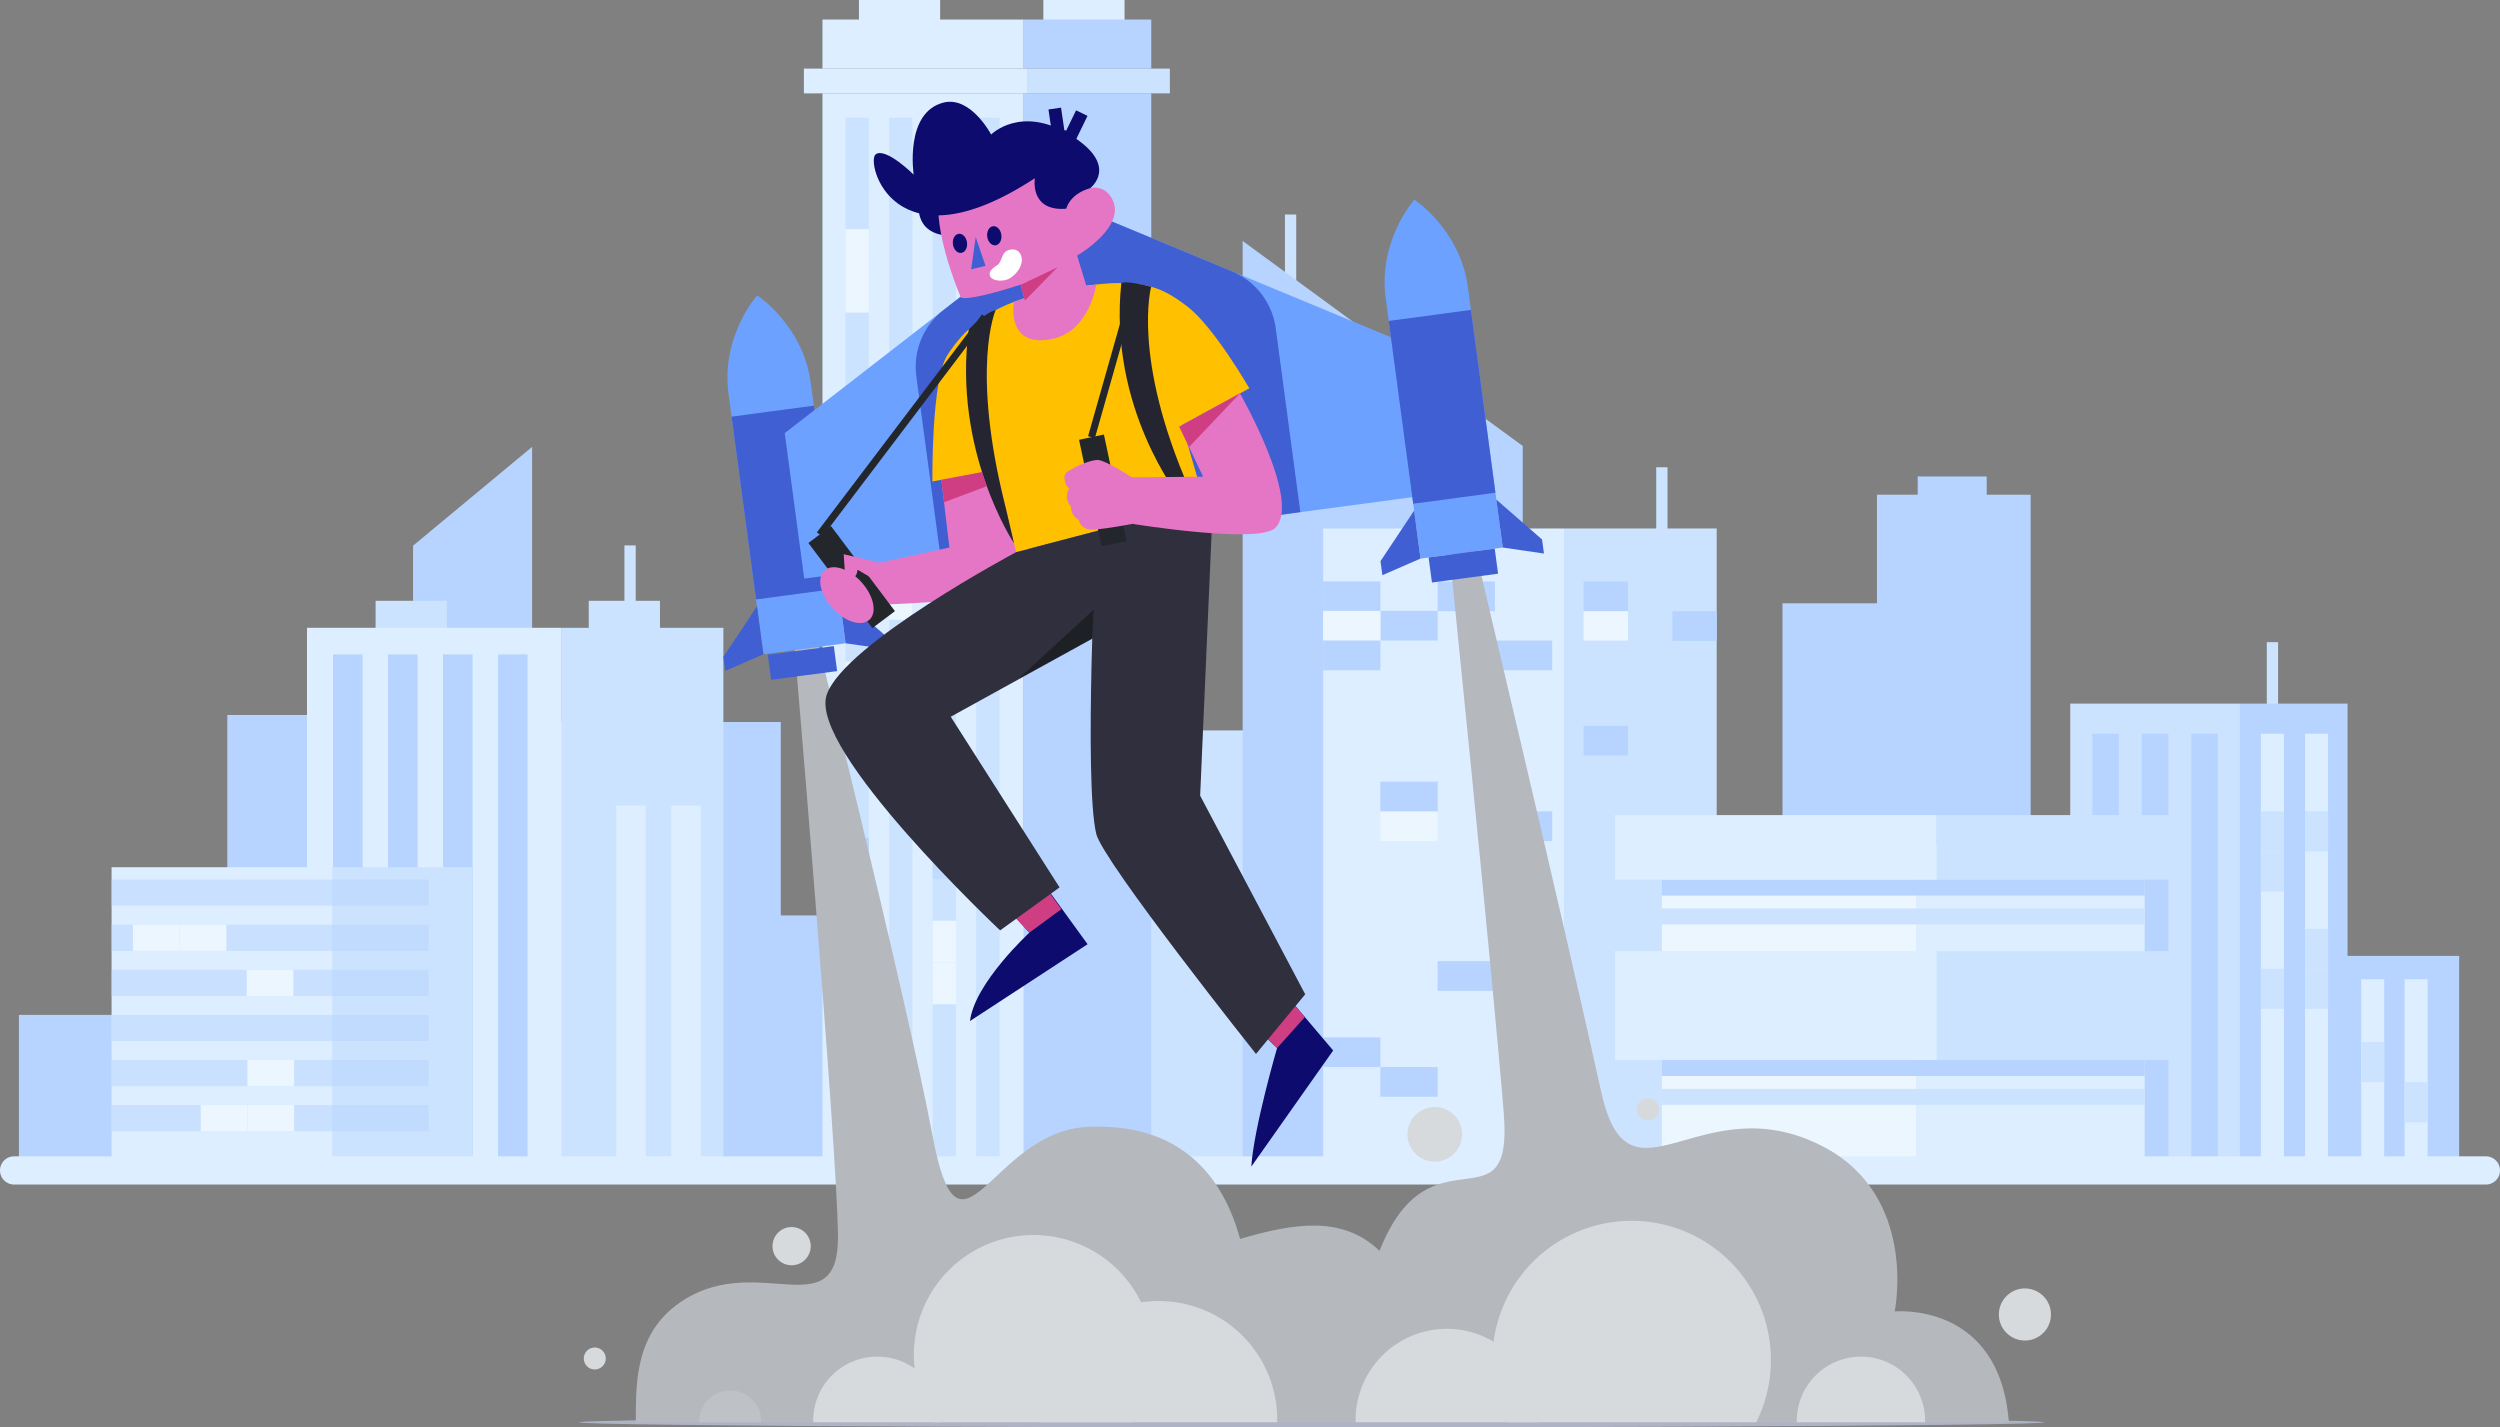 <svg xmlns="http://www.w3.org/2000/svg" viewBox="0 0 1771.38 1011.38"><rect x="0" y="0" width="1771.38" height="1011.38" fill="#808080" stroke="none"/><defs><style>.cls-1,.cls-6{fill:#b6d4ff;}.cls-2{fill:#cce3ff;}.cls-18,.cls-22,.cls-23,.cls-24,.cls-3{fill:none;}.cls-3{stroke:#cce3ff;stroke-width:8px;}.cls-18,.cls-22,.cls-23,.cls-24,.cls-3,.cls-7{stroke-miterlimit:10;}.cls-4{fill:#dceeff;}.cls-5,.cls-7{fill:#ecf6ff;}.cls-6{opacity:0.51;}.cls-7{stroke:#dceeff;stroke-linecap:round;}.cls-22,.cls-7{stroke-width:20px;}.cls-8{fill:#afb3c6;}.cls-9{fill:#b5b8bc;}.cls-10{fill:#d7dadd;}.cls-11{fill:#bec1c6;}.cls-12{fill:#6ca1ff;}.cls-13{fill:#405fd3;}.cls-14{fill:#0d0b6d;}.cls-15{fill:#cf3e83;}.cls-16{fill:#e576c6;}.cls-17{fill:#ffc000;}.cls-18{stroke:#0d0b6d;stroke-width:9px;}.cls-19{fill:#242530;}.cls-20{fill:#fff;}.cls-21{fill:#2f2f3d;}.cls-22,.cls-23,.cls-24{stroke:#23262b;}.cls-23{stroke-width:18px;}.cls-24{stroke-width:5px;}.cls-25{fill:#1d2126;}</style></defs><title>back and obj 30</title><g id="Back"><polygon class="cls-1" points="377.03 561.79 292.68 561.79 292.68 386.64 377.03 316.64 377.03 561.79"/><rect class="cls-2" x="801.18" y="517.54" width="93.88" height="305.26"/><rect class="cls-2" x="747.41" y="322.29" width="93.88" height="305.26"/><rect class="cls-1" x="325.43" y="511.59" width="227.79" height="315.72"/><rect class="cls-1" x="161.06" y="506.59" width="227.79" height="315.72"/><rect class="cls-1" x="13.4" y="719.1" width="227.79" height="107.52"/><rect class="cls-1" x="535.06" y="648.62" width="227.79" height="176.51"/><line class="cls-3" x1="914.44" y1="152" x2="914.44" y2="223.08"/><rect class="cls-1" x="1262.99" y="427.47" width="126.46" height="399.14"/><rect class="cls-1" x="1329.91" y="350.53" width="108.92" height="281.71"/><rect class="cls-1" x="1358.79" y="337.6" width="48.89" height="21.47"/><polygon class="cls-1" points="1078.94 316 1078.94 830.48 880.5 830.48 880.5 170.76 958.45 227.81 958.45 311.69 1026.13 311.69 1026.13 277.36 1078.94 316"/><line class="cls-3" x1="1177.52" y1="331.08" x2="1177.52" y2="401.23"/><rect class="cls-4" x="937.52" y="374.46" width="170.66" height="452.15"/><rect class="cls-2" x="1108.18" y="374.46" width="108.18" height="452.15"/><rect class="cls-1" x="937.52" y="412" width="40.57" height="21.04"/><rect class="cls-1" x="978.09" y="432.83" width="40.57" height="21.04"/><rect class="cls-1" x="1018.66" y="412" width="40.57" height="21.04"/><rect class="cls-5" x="937.52" y="432.83" width="40.57" height="21.04"/><rect class="cls-5" x="978.09" y="574.88" width="40.57" height="21.04"/><rect class="cls-5" x="1122.08" y="432.83" width="31.43" height="21.04"/><rect class="cls-5" x="1059.23" y="681.03" width="40.57" height="21.04"/><rect class="cls-1" x="1059.23" y="453.88" width="40.57" height="21.04"/><rect class="cls-1" x="978.09" y="553.83" width="40.57" height="21.04"/><rect class="cls-1" x="1059.23" y="574.88" width="40.57" height="21.04"/><rect class="cls-1" x="1122.09" y="412" width="31.42" height="21.04"/><rect class="cls-1" x="1184.94" y="433.04" width="31.42" height="21.04"/><rect class="cls-1" x="1122.09" y="514.28" width="31.42" height="21.04"/><rect class="cls-1" x="1018.66" y="681.03" width="40.57" height="21.04"/><rect class="cls-1" x="937.52" y="735.01" width="40.57" height="21.04"/><rect class="cls-1" x="978.09" y="756.06" width="40.57" height="21.04"/><rect class="cls-1" x="937.52" y="453.88" width="40.57" height="21.04"/><rect class="cls-5" x="599.06" y="439.22" width="16.57" height="29.56"/><rect class="cls-5" x="599.06" y="380.09" width="16.57" height="29.56"/><rect class="cls-4" x="582.76" y="66.15" width="142.59" height="760.46"/><rect class="cls-1" x="725.35" y="66.15" width="90.39" height="760.46"/><rect class="cls-4" x="582.76" y="13.85" width="142.59" height="34.77"/><rect class="cls-4" x="608.61" width="57.53" height="34.77"/><rect class="cls-4" x="739.27" width="57.53" height="34.77"/><rect class="cls-1" x="725.35" y="13.85" width="90.39" height="34.77"/><rect class="cls-4" x="569.6" y="48.62" width="158.7" height="17.54"/><rect class="cls-2" x="728.3" y="48.62" width="100.6" height="17.54"/><rect class="cls-2" x="599.06" y="83.38" width="16.57" height="743.23"/><rect class="cls-2" x="691.64" y="83.38" width="16.57" height="743.23"/><rect class="cls-2" x="660.78" y="83.38" width="16.57" height="743.23"/><rect class="cls-2" x="629.92" y="83.38" width="16.57" height="743.23"/><rect class="cls-5" x="629.92" y="409.65" width="16.57" height="29.56"/><rect class="cls-5" x="660.78" y="682" width="16.57" height="29.56"/><rect class="cls-5" x="660.78" y="652.43" width="16.57" height="29.56"/><rect class="cls-6" x="691.64" y="563.67" width="16.57" height="29.56"/><rect class="cls-1" x="599.06" y="593.67" width="16.57" height="29.56"/><rect class="cls-1" x="691.64" y="319.36" width="16.57" height="29.56"/><rect class="cls-1" x="599.06" y="272.9" width="16.57" height="29.56"/><rect class="cls-6" x="660.78" y="593.31" width="16.57" height="29.56"/><rect class="cls-5" x="599.06" y="715.97" width="16.57" height="29.56"/><rect class="cls-5" x="660.78" y="380.09" width="16.57" height="29.56"/><rect class="cls-5" x="599.06" y="468.78" width="16.57" height="29.56"/><rect class="cls-5" x="691.64" y="208.29" width="16.57" height="29.56"/><rect class="cls-5" x="599.06" y="162.35" width="16.57" height="29.56"/><rect class="cls-5" x="599.06" y="191.91" width="16.57" height="29.56"/><rect class="cls-5" x="660.78" y="350.53" width="16.57" height="29.56"/><rect class="cls-1" x="1625.19" y="677.31" width="117.26" height="145.49"/><rect class="cls-4" x="1673.01" y="693.85" width="16.33" height="136.63"/><rect class="cls-4" x="1703.78" y="693.85" width="16.33" height="136.63"/><line class="cls-3" x1="1610.14" y1="455" x2="1610.14" y2="528.66"/><rect class="cls-2" x="1466.88" y="498.54" width="120.26" height="337.53"/><rect class="cls-1" x="1482.54" y="519.9" width="18.82" height="306.72"/><rect class="cls-1" x="1517.59" y="519.9" width="18.82" height="306.72"/><rect class="cls-1" x="1552.65" y="519.9" width="18.82" height="306.72"/><rect class="cls-1" x="1587.13" y="498.54" width="76.23" height="337.53"/><rect class="cls-4" x="1601.96" y="519.9" width="16.33" height="306.72"/><rect class="cls-4" x="1633.21" y="519.9" width="16.33" height="306.72"/><rect class="cls-2" x="1633.21" y="658.05" width="16.33" height="28.41"/><rect class="cls-2" x="1633.21" y="574.88" width="16.33" height="28.41"/><rect class="cls-2" x="1601.96" y="574.88" width="16.33" height="28.41"/><rect class="cls-2" x="1601.97" y="603.29" width="16.33" height="28.41"/><rect class="cls-2" x="1673.01" y="738.33" width="16.33" height="28.41"/><rect class="cls-2" x="1703.78" y="766.74" width="16.33" height="28.41"/><rect class="cls-2" x="1601.97" y="686.46" width="16.33" height="28.41"/><rect class="cls-2" x="1633.21" y="686.46" width="16.33" height="28.41"/><line class="cls-3" x1="446.44" y1="386.46" x2="446.44" y2="444.83"/><rect class="cls-2" x="266.14" y="425.7" width="50.46" height="43.08"/><rect class="cls-4" x="217.52" y="444.83" width="180.56" height="381.78"/><rect class="cls-1" x="235.98" y="463.69" width="20.92" height="362.92"/><rect class="cls-1" x="274.96" y="463.69" width="20.92" height="362.92"/><rect class="cls-1" x="313.93" y="463.69" width="20.92" height="362.92"/><rect class="cls-1" x="352.9" y="463.69" width="20.92" height="362.92"/><rect class="cls-2" x="417.16" y="425.7" width="50.46" height="43.08"/><rect class="cls-2" x="398.08" y="444.83" width="114.46" height="381.78"/><rect class="cls-4" x="436.62" y="570.77" width="20.92" height="255.85"/><rect class="cls-4" x="475.59" y="570.77" width="20.92" height="255.85"/><rect class="cls-4" x="79.06" y="614.46" width="156.3" height="214.85"/><rect class="cls-2" x="235.36" y="614.46" width="99.08" height="214.85"/><rect class="cls-6" x="79.06" y="783.01" width="224.62" height="18.53"/><rect class="cls-6" x="79.06" y="751.05" width="224.62" height="18.53"/><rect class="cls-6" x="79.06" y="719.1" width="224.62" height="18.53"/><rect class="cls-6" x="79.06" y="687.14" width="224.62" height="18.53"/><rect class="cls-6" x="79.06" y="655.19" width="224.62" height="18.53"/><rect class="cls-6" x="79.06" y="623.23" width="224.62" height="18.53"/><rect class="cls-5" x="175.33" y="783.01" width="33.08" height="18.53"/><rect class="cls-5" x="175.33" y="751.05" width="33.08" height="18.53"/><rect class="cls-5" x="142.25" y="783.01" width="33.08" height="18.53"/><rect class="cls-5" x="174.83" y="687.14" width="33.08" height="18.53"/><rect class="cls-5" x="94.21" y="655.19" width="33.08" height="18.53"/><rect class="cls-5" x="127.29" y="655.19" width="33.08" height="18.53"/><rect class="cls-4" x="1358.03" y="598.54" width="161.58" height="228.08"/><rect class="cls-5" x="1177.52" y="598.54" width="180.51" height="228.08"/><rect class="cls-2" x="1372.08" y="577.54" width="178.92" height="45.69"/><rect class="cls-1" x="1177.52" y="623.23" width="342.1" height="11.32"/><rect class="cls-2" x="1177.52" y="643.68" width="342.1" height="11.32"/><rect class="cls-1" x="1177.52" y="751.08" width="342.1" height="11.32"/><rect class="cls-2" x="1177.52" y="771.52" width="342.1" height="11.32"/><rect class="cls-4" x="1144.3" y="577.54" width="227.79" height="45.69"/><rect class="cls-2" x="1372.08" y="673.94" width="178.92" height="77.14"/><rect class="cls-4" x="1144.3" y="673.94" width="227.79" height="77.14"/><line class="cls-7" x1="1761.38" y1="829.31" x2="10" y2="829.31"/></g><g id="Man"><ellipse class="cls-8" cx="929.44" cy="1007.77" rx="519.08" ry="3.62"/><path class="cls-9" d="M1545,1209.3H572.14c0-.53,0-1.07,0-1.61,0-28.63,0-64,34.73-85.53,53.22-33,109.4,20.3,108.51-45.54-.93-68.43-31.59-425.85-31.59-425.85l9.1-27.12s71.14,285,89.41,382.2c19.54,104,40.9-2.7,110-5.85,65.18-3,95.54,34,108,79.39,37.7-11.08,72.47-16.93,98.78,8.44,35.85-90.6,94.92-12.44,88.07-97.32-8.06-99.81-39.53-407.43-39.53-407.43l13.38-17s67.47,283.48,95.19,409.15c19.64,89,70.12-6.28,156.93,38.56,68,35.15,51,117,51,117S1538.54,1123.39,1545,1209.3Z" transform="translate(-121.63 -201.54)"/><path class="cls-10" d="M938.71,1162.31a84.34,84.34,0,0,1-14.21,47H783.39a84.14,84.14,0,0,1-14.07-42.16c-.09-1.6-.14-3.21-.14-4.83a84.77,84.77,0,1,1,169.53,0Z" transform="translate(-121.63 -201.54)"/><path class="cls-10" d="M1211.48,1207.77c0,.51,0,1,0,1.53H1082.12c0-.5,0-1,0-1.53a64.69,64.69,0,1,1,129.38,0Z" transform="translate(-121.63 -201.54)"/><path class="cls-10" d="M1026.57,1207.31c0,.66,0,1.33,0,2H858.75c0-.66,0-1.33,0-2a83.92,83.92,0,1,1,167.84,0Z" transform="translate(-121.63 -201.54)"/><path class="cls-10" d="M788.72,1208.23c0,.35,0,.72,0,1.07H697.83c0-.35,0-.72,0-1.07a45.37,45.37,0,0,1,45.45-45.45,46,46,0,0,1,6.68.48A45.47,45.47,0,0,1,788.72,1208.23Z" transform="translate(-121.63 -201.54)"/><path class="cls-11" d="M661.05,1208.78c0,.17,0,.35,0,.52H617c0-.17,0-.35,0-.52a22,22,0,0,1,22-22,21.68,21.68,0,0,1,3.24.24A22,22,0,0,1,661.05,1208.78Z" transform="translate(-121.63 -201.54)"/><path class="cls-10" d="M1485.64,1208.23c0,.35,0,.72,0,1.07h-90.87c0-.35,0-.72,0-1.07a45.45,45.45,0,1,1,90.9,0Z" transform="translate(-121.63 -201.54)"/><path class="cls-10" d="M1376.41,1165.24A98.24,98.24,0,0,1,1366,1209.3H1189.42a98.69,98.69,0,1,1,187-44.06Z" transform="translate(-121.63 -201.54)"/><circle class="cls-10" cx="560.9" cy="882.97" r="13.54"/><circle class="cls-10" cx="421.42" cy="962.56" r="7.79"/><circle class="cls-10" cx="1016.6" cy="803.69" r="19.38"/><circle class="cls-10" cx="1167.67" cy="786.15" r="8"/><circle class="cls-10" cx="1434.75" cy="931.38" r="18.46"/><path class="cls-12" d="M720.81,657.32l-58.26,7.81L637.82,480.49c-5.46-40.72,20.31-69.67,20.31-69.67s32.49,21.15,37.94,61.87Z" transform="translate(-121.63 -201.54)"/><rect class="cls-13" x="648.41" y="492.29" width="58.78" height="130.68" transform="translate(-189.67 -106.61) rotate(-7.63)"/><rect class="cls-13" x="669.24" y="661.15" width="47.26" height="17.92" transform="matrix(0.99, -0.13, 0.13, 0.99, -204.47, -103.62)"/><polygon class="cls-13" points="513.87 475.37 540.91 463.59 536.36 429.6 512.54 465.43 513.87 475.37"/><polygon class="cls-13" points="628.36 460.04 599.17 455.79 594.62 421.8 627.03 450.1 628.36 460.04"/><polygon class="cls-12" points="1018.26 349.9 569.84 409.97 556.03 306.88 762.79 146.57 1004.45 246.81 1018.26 349.9"/><path class="cls-13" d="M1025.56,434.16,1043,564.42,788.36,598.53,770.91,468.27a51.07,51.07,0,0,1,19.33-47.13l94.19-73,110.08,45.67A51.06,51.06,0,0,1,1025.56,434.16Z" transform="translate(-121.63 -201.54)"/><path class="cls-12" d="M1186.42,589.5l-58.26,7.81-24.73-184.64C1098,372,1123.74,343,1123.74,343s32.49,21.15,37.94,61.87Z" transform="translate(-121.63 -201.54)"/><rect class="cls-13" x="1114.02" y="424.47" width="58.78" height="130.68" transform="translate(-176.54 -45.4) rotate(-7.63)"/><rect class="cls-13" x="1134.85" y="593.33" width="47.26" height="17.92" transform="translate(-191.34 -42.4) rotate(-7.63)"/><polygon class="cls-13" points="979.48 407.55 1006.52 395.77 1001.97 361.78 978.15 397.61 979.48 407.55"/><polygon class="cls-13" points="1093.97 392.21 1064.78 387.96 1060.23 353.98 1092.64 382.27 1093.97 392.21"/><path class="cls-14" d="M834.21,844.23,851,862.38S812.23,898,808.91,925l83.32-54.44-40.9-56.43Z" transform="translate(-121.63 -201.54)"/><polygon class="cls-15" points="733.18 617.95 752.05 644.17 729.31 660.84 712.57 642.69 733.18 617.95"/><path class="cls-14" d="M1008.73,927l17.78,17.13s-16.55,56.8-18.26,84l58-82.27L1024,896Z" transform="translate(-121.63 -201.54)"/><polygon class="cls-15" points="906.21 699.55 924.59 720.62 904.88 742.6 887.09 725.47 906.21 699.55"/><path class="cls-16" d="M742.23,630s94.77-1.87,100.33-15.4c10.94-26.61-2.08-115.06-2.08-115.06l-55.72,9.64,9.58,80.29-64.44,14" transform="translate(-121.63 -201.54)"/><path class="cls-17" d="M841.6,592.77l-13.76-58.68-45.54,8.59S781.36,470.81,793,453c10.05-15.35,27.05-35.32,69.82-44.06,63.6-13,79-6.34,100.32,9.93,18.4,14.05,43.71,57.81,43.71,57.81l-47.67,26,16,55.07Z" transform="translate(-121.63 -201.54)"/><polyline class="cls-18" points="747.34 76.92 750.2 96.34 758.16 97.31 766.5 80.14"/><path class="cls-14" d="M776.39,328.14S759,368.66,796.63,368.66Z" transform="translate(-121.63 -201.54)"/><path class="cls-16" d="M851,427l-6.2-23.84s-33.49,11.38-42.29,9.32c0,0-15.16-34.81-16.11-62l23.53-35.39,50.25-8.95,17,43.23c.64-8.28,21.71-23.81,31.7-8.17,12.89,20.18-24.08,41.44-24.08,41.44l9.51,31.13" transform="translate(-121.63 -201.54)"/><path class="cls-16" d="M851,411.51l-11,4s-6,33,27.13,26.2c26.76-5.55,31.26-38.54,31.26-38.54l-14.78,1.67" transform="translate(-121.63 -201.54)"/><path class="cls-14" d="M894,334.9s21.47-15.85-13.79-37.61-56.31-.43-56.31-.43-14.51-27.63-33.9-22.6c-27.62,7.17-21,51-21,51s-19.86-19.69-26.94-14.35,12.38,82.58,112.82,16.92c0,0-4,23.7,22.27,21.6C877.17,349.42,879.25,339.21,894,334.9Z" transform="translate(-121.63 -201.54)"/><path class="cls-19" d="M916.15,402s3.14-1.92,21.14,2.72c0,0-13.8,50,26.81,142.73l-6.74,6.36S906.74,490.26,916.15,402Z" transform="translate(-121.63 -201.54)"/><path class="cls-19" d="M808.05,434.78s11.54-11.85,19.06-13.52c0,0-18.21,40.48,7.32,140.92l5.68,24.27S796.54,521.23,808.05,434.78Z" transform="translate(-121.63 -201.54)"/><path class="cls-20" d="M823.07,397c1.16,3.68,10,4.89,15.19,1,11.43-8.57,7.92-19.91.89-19.72-8.77.23-6.7,8.26-10.77,11C823.71,392.35,822.22,394.28,823.07,397Z" transform="translate(-121.63 -201.54)"/><polygon class="cls-15" points="723.23 201.79 749.38 189.3 726.21 212.98 723.23 201.79"/><polygon class="cls-13" points="691.33 167.97 688.14 190.81 698.31 188.36 691.33 167.97"/><ellipse class="cls-14" cx="826.14" cy="368.58" rx="5.04" ry="6.83" transform="translate(-164.8 -83.27) rotate(-7.98)"/><ellipse class="cls-14" cx="801.82" cy="373.96" rx="5.04" ry="6.83" transform="translate(-165.79 -86.6) rotate(-7.98)"/><path class="cls-21" d="M841.6,592.77S720,657.5,707.44,693.69C693.9,732.63,830.26,860.77,830.26,860.77l42.12-30.46-77.1-120.93,144-79.41-30.95-54.69Z" transform="translate(-121.63 -201.54)"/><path class="cls-21" d="M898.39,577.89s-8.88,178,0,214.52c4.76,19.58,113.17,155.9,113.17,155.9l34.88-42.26L972,765.33l9.18-210.46Z" transform="translate(-121.63 -201.54)"/><path class="cls-16" d="M924.62,572.82s88.43,14.27,100.47,2.9c19.27-18.22-24.87-95.43-24.87-95.43l-43,23.57,16.91,35.45-52.22.44" transform="translate(-121.63 -201.54)"/><line class="cls-22" x1="580.78" y1="378.72" x2="626.11" y2="439.03"/><line class="cls-23" x1="789.37" y1="385.19" x2="773.37" y2="309.74"/><ellipse class="cls-16" cx="721.74" cy="623.27" rx="13.79" ry="23.63" transform="translate(-353.15 447.76) rotate(-42.38)"/><path class="cls-16" d="M729.24,605.24c-.46,7.6-8.58,8.08-8.58,8.08l-1.21-19.08,25.19,6-1.41,13.1Z" transform="translate(-121.63 -201.54)"/><path class="cls-16" d="M929.36,543.51S905,527,899,527.46c-7.16.55-17.61,5.81-21.37,8.6s-.77,10.08,1.57,11.67a10.19,10.19,0,0,0,1.23,12.6A10.86,10.86,0,0,0,886,570a8.72,8.72,0,0,0,8.3,6.72c7,.23,23.16-2.73,35.84-5.12" transform="translate(-121.63 -201.54)"/><line class="cls-24" x1="580.78" y1="378.72" x2="697.83" y2="224.28"/><line class="cls-24" x1="804.19" y1="201.14" x2="773.37" y2="309.74"/><polygon class="cls-25" points="773.88 452.25 774.92 432.02 721.84 480.77 773.88 452.25"/><polygon class="cls-15" points="835.57 302.32 878.58 278.75 842.47 316.77 835.57 302.32"/><polygon class="cls-15" points="666.98 339.95 668.88 355.87 699.21 344.52 695.81 334.51 666.98 339.95"/></g></svg>